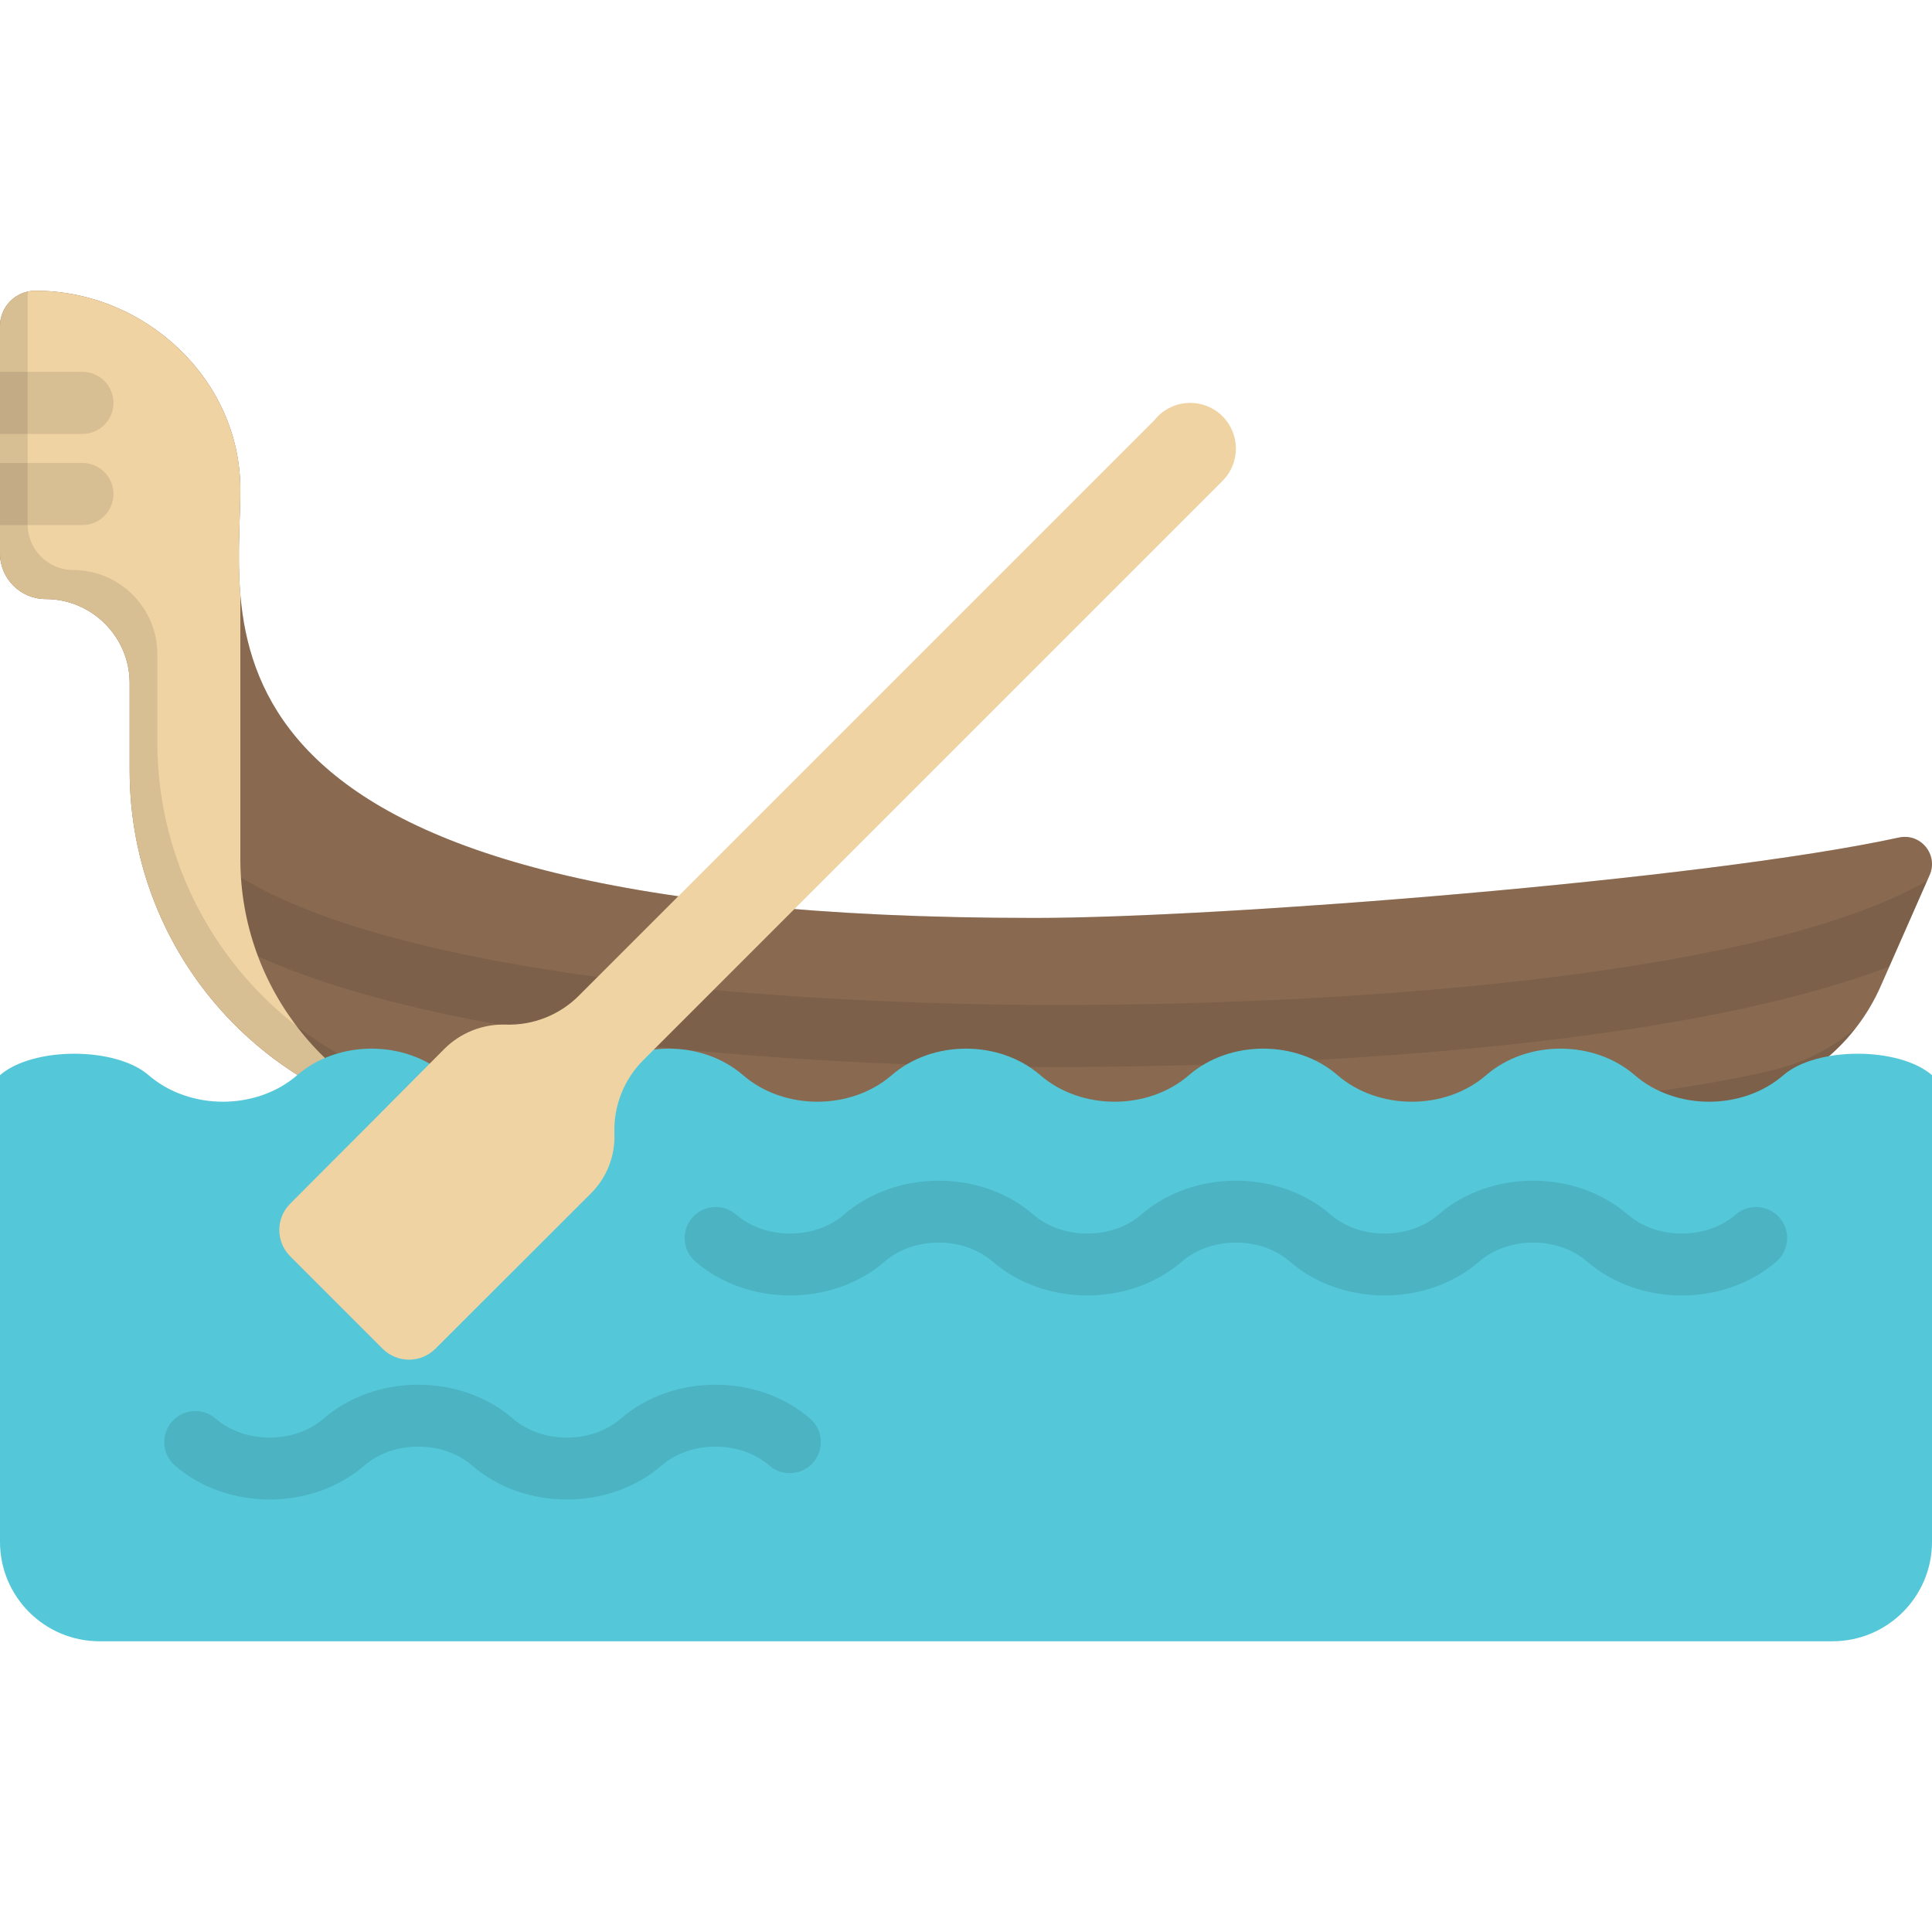 <?xml version="1.0" encoding="iso-8859-1"?>
<!-- Uploaded to: SVG Repo, www.svgrepo.com, Generator: SVG Repo Mixer Tools -->
<svg height="800px" width="800px" version="1.1" id="Layer_1" xmlns="http://www.w3.org/2000/svg" xmlns:xlink="http://www.w3.org/1999/xlink" 
	 viewBox="0 0 512 512" xml:space="preserve">
<path style="fill:#C39774;" d="M120.55,299.069c-0.355-0.037-0.709-0.075-1.063-0.112c-48.415-5.106-85.12-46.02-85.12-94.704
	v-23.241c0-12.242-10.015-22.257-22.257-22.257l0,0C5.422,158.756,0,153.334,0,146.645v-60.22c0-5.179,4.199-9.378,9.378-9.378l0,0
	c29.06,0,54.315,23.558,54.315,52.617c0,36.406-19.159,113.602,210.462,113.602c49.312,0,177.87-10.148,229.064-21.312
	c5.774-1.259,10.537,4.55,8.153,9.958l-12.991,29.477c-6.59,14.953-19.76,26.002-35.647,29.829
	c-56.036,13.5-163.248,14.81-192.613,14.81c-22.336,0-90.708-0.759-150.543-7.061L120.55,299.069z"/>
<path style="opacity:0.3;enable-background:new    ;" d="M120.55,299.069c-0.355-0.037-0.709-0.075-1.063-0.112
	c-48.415-5.106-85.12-46.02-85.12-94.704v-23.241c0-12.242-10.015-22.257-22.257-22.257l0,0C5.422,158.756,0,153.334,0,146.645
	v-60.22c0-5.179,4.199-9.378,9.378-9.378l0,0c29.06,0,54.315,23.558,54.315,52.617c0,36.406-19.159,113.602,210.462,113.602
	c49.312,0,177.87-10.148,229.064-21.312c5.774-1.259,10.537,4.55,8.153,9.958l-12.991,29.477
	c-6.59,14.953-19.76,26.002-35.647,29.829c-56.036,13.5-163.248,14.81-192.613,14.81c-22.336,0-90.708-0.759-150.543-7.061
	L120.55,299.069z"/>
<path style="opacity:0.1;enable-background:new    ;" d="M280.474,266.312c-33.662,0-67.485-1.585-97.813-4.584
	c-57.997-5.736-100.061-16.456-121.646-31.004c-3.771-2.541-8.889-1.546-11.429,2.226c-2.541,3.77-1.545,8.888,2.226,11.429
	c24.18,16.297,67.658,27.647,129.228,33.735c30.856,3.051,65.239,4.665,99.433,4.665c38.403,0,156.097-2.128,220.212-26.622
	l10.014-22.722C468.561,257.608,365.264,266.312,280.474,266.312z"/>
<path style="fill:#F0D3A3;" d="M63.693,227.651V157.54c-0.878-10.391,0-20.071,0-27.875c0-29.06-25.255-52.617-54.315-52.617l0,0
	C4.199,77.046,0,81.245,0,86.426v60.221c0,6.689,5.422,12.111,12.111,12.111l0,0c12.242,0,22.257,10.015,22.257,22.257v23.241
	c0,48.683,36.705,89.598,85.12,94.704c0.353,0.037,0.708,0.075,1.063,0.112C87.579,291.466,63.693,262.075,63.693,227.651z"/>
<path style="opacity:0.1;enable-background:new    ;" d="M30.068,106.766c0-4.547-3.686-8.233-8.233-8.233H0v16.467h21.834
	C26.381,114.999,30.068,111.313,30.068,106.766z M21.834,122.684H0v16.467h21.834c4.547,0,8.233-3.686,8.233-8.233
	C30.068,126.37,26.381,122.684,21.834,122.684z"/>
<path style="opacity:0.1;enable-background:new    ;" d="M470.058,283.531c-56.036,13.5-163.248,14.81-192.613,14.81
	c-22.336,0-90.709-0.759-150.543-7.062l0.972,0.101c-0.355-0.037-0.709-0.075-1.063-0.111c-48.415-5.106-85.12-46.02-85.12-94.704
	v-23.241c0-12.242-10.015-22.257-22.257-22.257l0,0c-6.689,0-12.111-5.422-12.111-12.111v-60.22c0-0.508,0.052-1.003,0.13-1.49
	C3.197,78.135,0,81.906,0,86.426v60.221c0,6.689,5.422,12.111,12.111,12.111l0,0c12.242,0,22.257,10.015,22.257,22.257v23.241
	c0,48.683,36.705,89.598,85.12,94.704c0.353,0.037,0.708,0.075,1.063,0.112l-0.972-0.101c59.835,6.304,128.207,7.061,150.543,7.061
	c29.365,0,136.577-1.311,192.613-14.81c11.667-2.81,21.857-9.527,29.063-18.814C485.606,277.708,478.192,281.571,470.058,283.531z"
	/>
<path style="fill:#54C7D8;" d="M512,408.581V284.933c-8.752-7.579-30.633-7.579-39.385,0l0,0c-10.831,9.38-28.554,9.38-39.385,0l0,0
	c-10.831-9.38-28.554-9.38-39.385,0l0,0c-10.831,9.38-28.554,9.38-39.385,0l0,0c-10.831-9.38-28.554-9.38-39.385,0l0,0
	c-10.831,9.38-28.554,9.38-39.385,0l0,0c-10.831-9.38-28.554-9.38-39.385,0l0,0c-10.831,9.38-28.554,9.38-39.385,0l0,0
	c-10.831-9.38-28.554-9.38-39.385,0l0,0c-10.831,9.38-28.554,9.38-39.385,0l0,0c-10.831-9.38-28.554-9.38-39.385,0l0,0
	c-10.831,9.38-28.554,9.38-39.385,0l0,0c-8.752-7.579-30.633-7.579-39.385,0v123.648c0,14.566,11.807,26.372,26.372,26.372h459.255
	C500.193,434.953,512,423.145,512,408.581z"/>
<path style="opacity:0.1;enable-background:new    ;" d="M288.143,343.308c-9.084,0-18.166-2.994-25.084-8.983
	c-7.753-6.714-20.852-6.714-28.604,0c-13.831,11.978-36.335,11.977-50.165,0c-3.437-2.977-3.81-8.176-0.833-11.615
	c2.977-3.437,8.176-3.809,11.615-0.833c7.752,6.714,20.85,6.714,28.604,0c13.83-11.977,36.334-11.977,50.165,0
	c7.752,6.714,20.852,6.714,28.604,0c13.831-11.977,36.335-11.977,50.165,0c7.754,6.714,20.852,6.714,28.605,0
	c13.83-11.977,36.334-11.977,50.165,0c7.752,6.714,20.852,6.714,28.604,0c3.437-2.977,8.636-2.604,11.615,0.833
	c2.976,3.437,2.604,8.637-0.833,11.615c-13.831,11.978-36.334,11.978-50.165,0c-7.752-6.714-20.852-6.714-28.604,0
	c-13.83,11.978-36.335,11.977-50.165,0c-7.752-6.714-20.852-6.713-28.605,0C306.311,340.312,297.225,343.307,288.143,343.308z"/>
<path style="opacity:0.1;enable-background:new    ;" d="M150.221,397.38c-9.084,0.001-18.166-2.994-25.082-8.983
	c-7.753-6.714-20.852-6.714-28.604,0c-13.83,11.978-36.335,11.978-50.165,0c-3.437-2.977-3.81-8.176-0.833-11.615
	c2.976-3.437,8.176-3.81,11.615-0.833c7.752,6.714,20.85,6.714,28.604,0c13.831-11.977,36.335-11.977,50.165,0
	c7.754,6.714,20.853,6.714,28.604,0c13.831-11.977,36.335-11.977,50.165,0c3.437,2.976,3.812,8.176,0.834,11.614
	c-2.976,3.437-8.176,3.81-11.614,0.834c-7.754-6.714-20.854-6.714-28.605,0C168.389,394.385,159.303,397.38,150.221,397.38z"/>
<path style="fill:#F0D3A3;" d="M162.828,300.605l-0.009-0.263c-0.231-7.275,2.54-14.277,7.654-19.39l153.506-153.506
	c4.73-4.73,4.73-12.402,0-17.132c-4.732-4.731-12.402-4.73-17.132,0c-0.319,0.319-0.614,0.654-0.889,0.999L153.397,263.874
	c-5.114,5.114-12.114,7.884-19.342,7.655c-6.142-0.194-12.085,2.175-16.405,6.544c-10.354,10.474-30.205,30.358-40.743,40.907
	c-3.853,3.858-3.848,10.103,0.008,13.96l24.494,24.494c3.857,3.857,10.109,3.859,13.967,0.004l41.265-41.215
	C160.773,312.095,163.013,306.443,162.828,300.605z"/>
</svg>